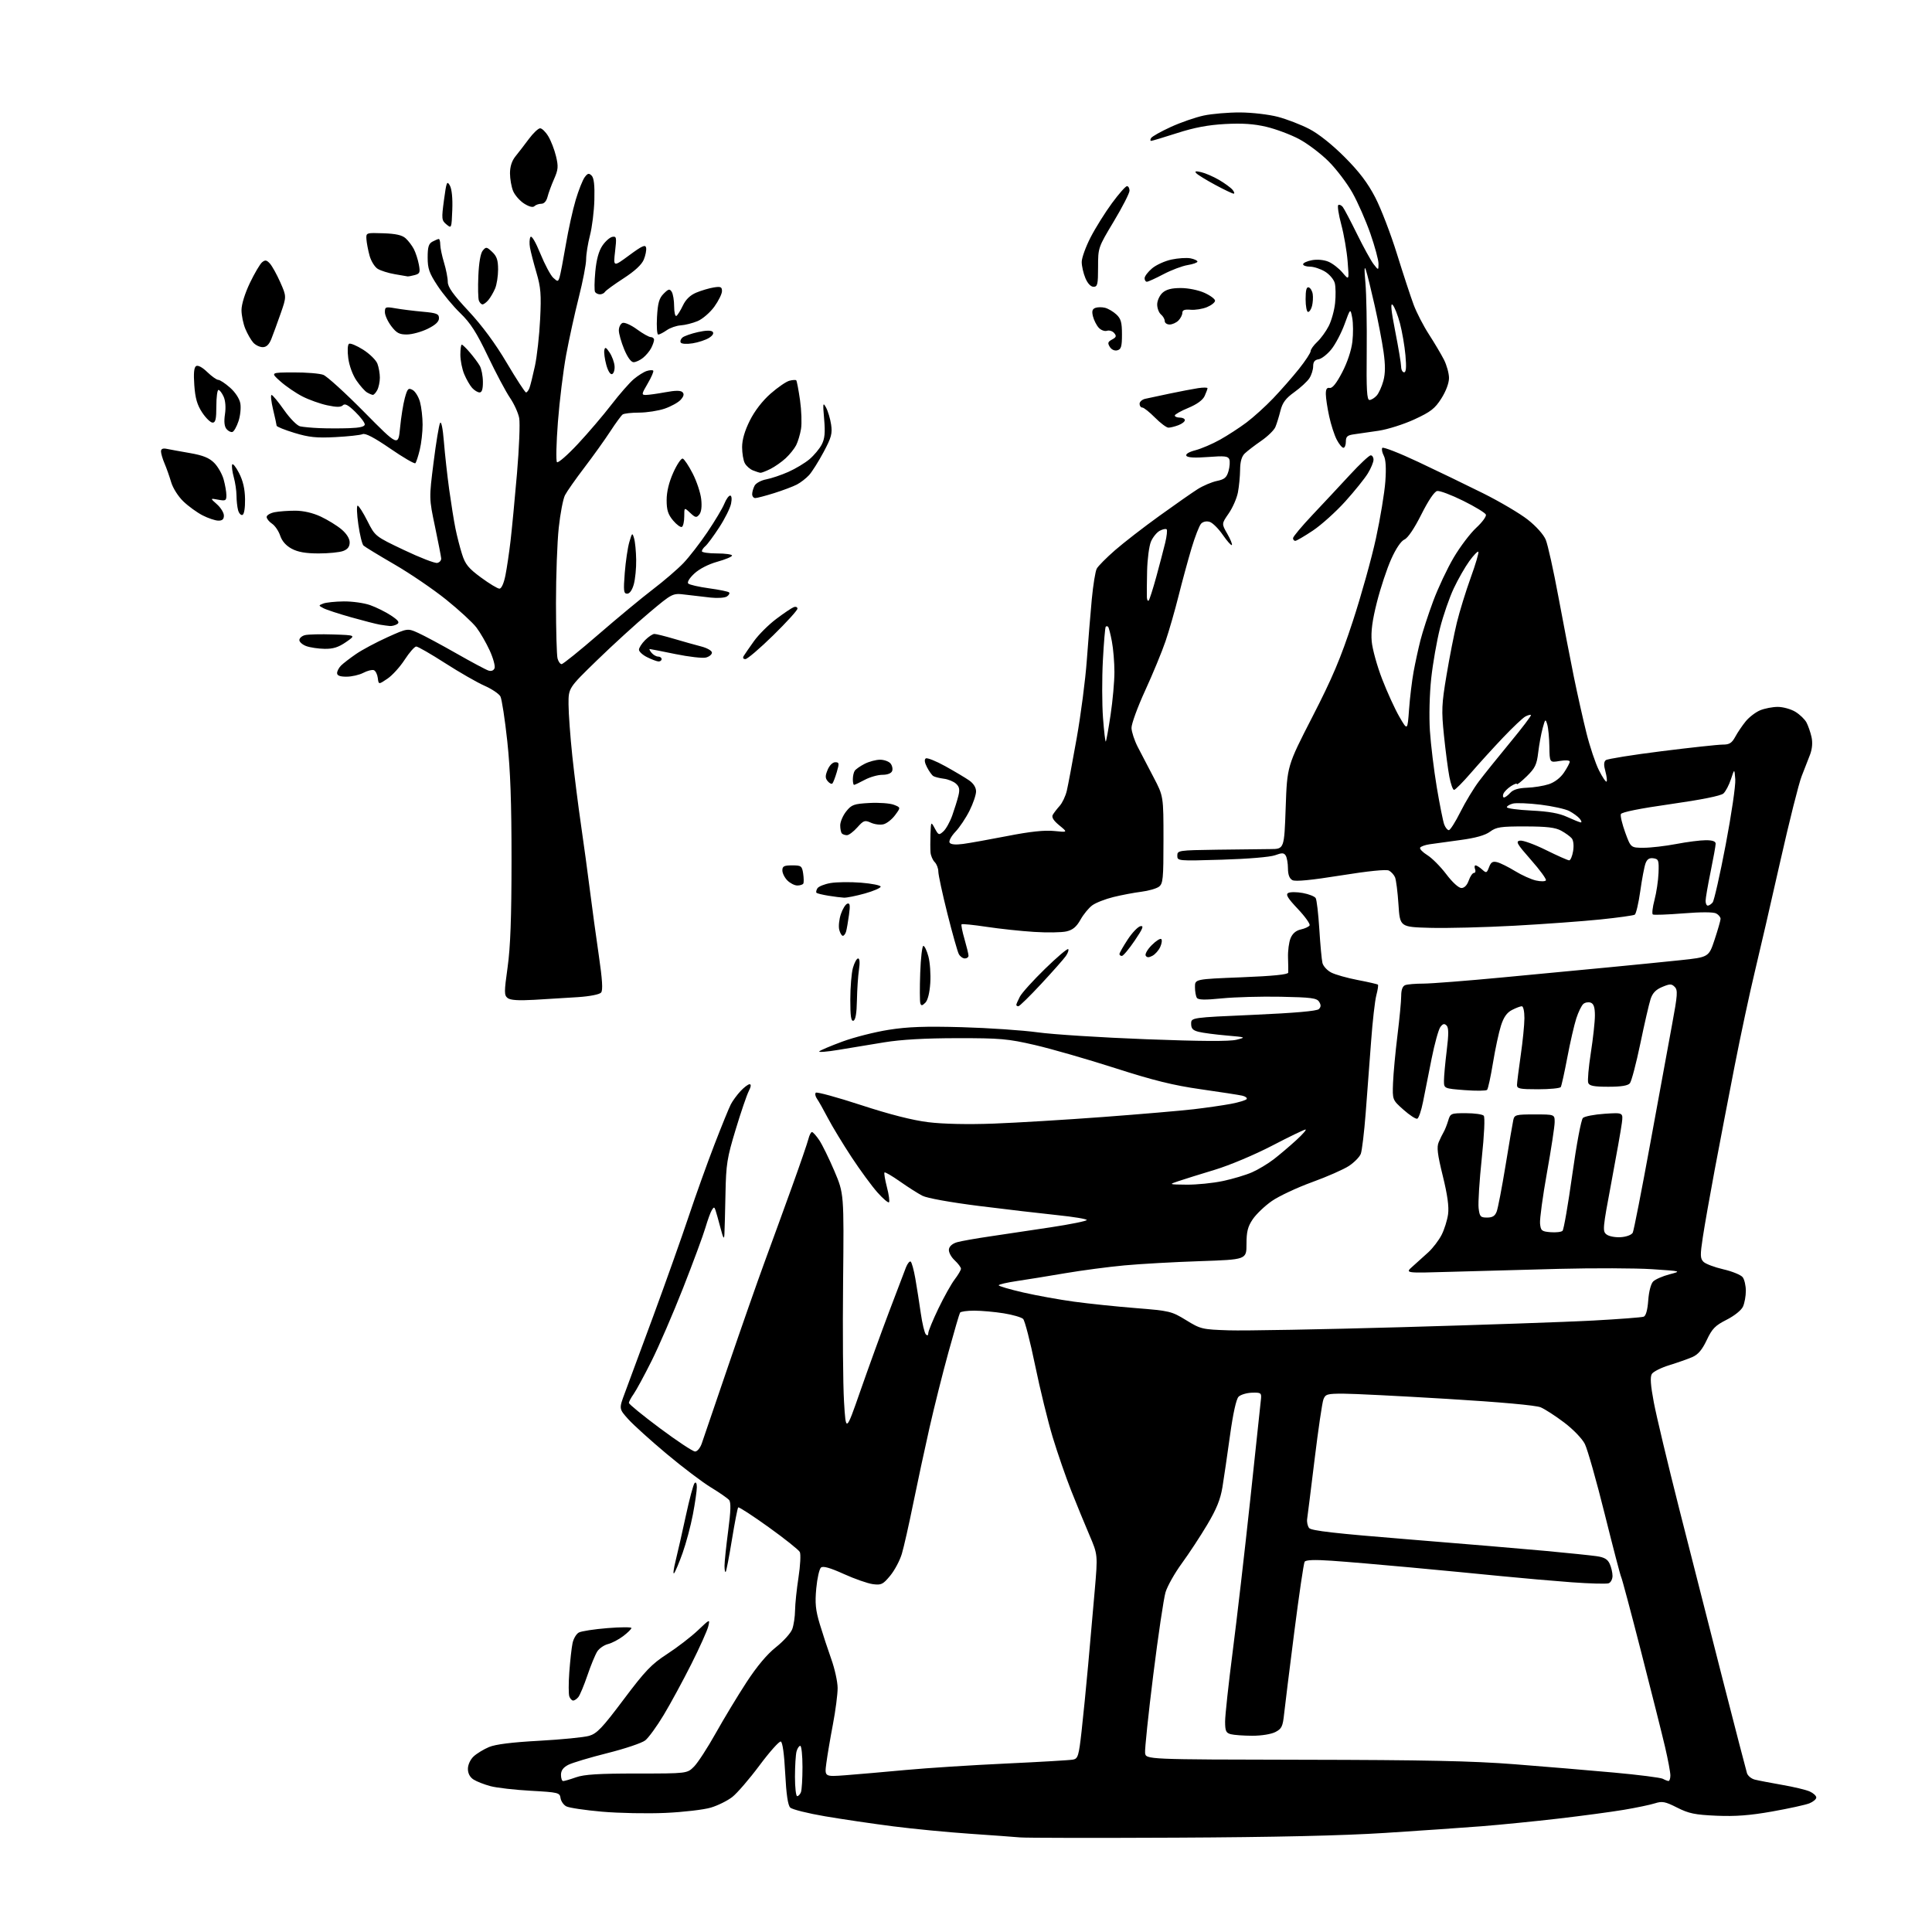 <?xml version="1.0" encoding="UTF-8" standalone="no"?>
<!-- Filename: 56d0f76bd8ece47cdc56a2f46a7cc4698a896c015a99f9bdd4845c5a2c86b743.svg -->
<!-- Created with https://svgstud.io -->
<svg
  version="1.1"
  xmlns="http://www.w3.org/2000/svg"
  xmlns:xlink="http://www.w3.org/1999/xlink"
  xmlns:svg="http://www.w3.org/2000/svg"
  xmlns:rdf="http://www.w3.org/1999/02/22-rdf-syntax-ns#"
  xmlns:cc="http://creativecommons.org/ns#"
  xmlns:dc="http://purl.org/dc/elements/1.1/"
  viewBox="0 0 768 768"
  width="768"
  height="768"
  role="img"
  aria-labelledby="titleID descID"
>
  <title id="titleID">An old lady seated on a bench with a dog next to her</title>
  <desc id="descID">AI-generated SVG illustration: An old lady seated on a bench with a dog next to her, created on https://svgstud.io</desc>

  <rect width="100%" height="100%" fill="white" />


  <path stroke="none" fill="black" fill-rule="evenodd" d="M467.50,730.50C435.60,730.65 407.70,730.61 405.50,730.40C403.30,730.20 394.30,729.54 385.50,728.94C376.70,728.34 362.98,727.02 355.00,725.99C347.02,724.97 334.88,723.18 328.00,722.01C321.12,720.84 314.88,719.28 314.13,718.54C313.20,717.63 312.56,713.26 312.13,704.93C311.74,697.29 311.08,692.52 310.38,692.29C309.76,692.09 305.96,696.35 301.92,701.77C297.89,707.18 293.02,712.83 291.11,714.32C289.20,715.81 285.36,717.72 282.57,718.55C279.78,719.39 271.65,720.34 264.50,720.66C257.35,720.98 246.00,720.76 239.28,720.17C232.56,719.58 226.18,718.63 225.10,718.05C224.02,717.48 223.00,715.99 222.82,714.75C222.52,712.61 221.95,712.47 211.00,711.86C204.68,711.51 197.47,710.69 195.00,710.03C192.53,709.38 189.49,708.19 188.25,707.40C186.79,706.46 186.00,704.96 186.00,703.15C186.00,701.53 186.96,699.45 188.26,698.22C189.51,697.05 192.27,695.37 194.41,694.47C197.02,693.38 203.55,692.57 214.39,691.98C223.25,691.49 232.16,690.61 234.19,690.02C237.30,689.11 239.43,686.87 247.90,675.58C256.52,664.10 258.95,661.56 265.21,657.49C269.22,654.89 274.69,650.67 277.38,648.13C282.22,643.53 282.25,643.52 281.55,646.50C281.16,648.15 278.13,654.90 274.81,661.50C271.49,668.10 266.56,677.20 263.84,681.71C261.13,686.23 257.82,690.78 256.49,691.83C255.16,692.88 248.37,695.16 241.41,696.90C234.45,698.65 227.46,700.74 225.88,701.56C223.88,702.59 223.00,703.81 223.00,705.53C223.00,706.89 223.39,708.00 223.87,708.00C224.36,708.00 226.66,707.33 229.00,706.50C232.23,705.36 238.02,705.00 253.20,705.00C273.15,705.00 273.15,705.00 275.89,702.25C277.39,700.74 281.27,694.77 284.50,689.00C287.73,683.23 293.23,674.12 296.72,668.77C300.90,662.37 304.91,657.58 308.47,654.77C311.43,652.42 314.34,649.20 314.93,647.60C315.52,646.01 316.02,642.63 316.05,640.10C316.08,637.57 316.70,631.67 317.42,627.00C318.14,622.33 318.37,617.80 317.94,616.95C317.50,616.10 311.92,611.65 305.54,607.07C299.15,602.49 293.71,598.95 293.45,599.22C293.18,599.48 292.06,605.26 290.95,612.05C289.84,618.84 288.73,624.61 288.47,624.86C288.21,625.12 288.00,624.02 288.01,622.42C288.01,620.81 288.67,614.57 289.46,608.55C290.50,600.66 290.61,597.23 289.83,596.29C289.23,595.58 285.99,593.32 282.62,591.28C279.26,589.24 271.32,583.24 265.00,577.94C258.68,572.65 251.82,566.45 249.76,564.17C246.03,560.02 246.03,560.02 248.37,553.76C249.67,550.32 254.78,536.48 259.75,523.00C264.71,509.52 271.03,491.73 273.79,483.46C276.55,475.19 281.15,462.36 284.01,454.96C286.87,447.56 289.79,440.38 290.51,439.00C291.22,437.62 292.95,435.26 294.35,433.75C295.76,432.24 297.39,431.00 297.98,431.00C298.66,431.00 298.54,432.00 297.64,433.75C296.86,435.26 294.52,442.12 292.44,449.00C289.01,460.31 288.62,462.73 288.39,474.50C288.25,481.65 288.06,488.85 287.97,490.50C287.85,492.92 287.54,492.44 286.37,488.00C285.58,484.98 284.69,481.84 284.41,481.03C283.95,479.73 283.78,479.73 282.96,481.03C282.45,481.84 281.31,484.98 280.42,488.00C279.54,491.02 275.54,501.83 271.54,512.01C267.53,522.20 261.89,535.25 259.00,541.01C256.12,546.78 252.91,552.69 251.88,554.15C250.84,555.61 250.00,557.20 250.00,557.68C250.00,558.17 255.56,562.71 262.37,567.78C269.17,572.85 275.44,577.00 276.30,577.00C277.18,577.00 278.36,575.57 278.98,573.75C279.59,571.96 284.31,558.12 289.47,543.00C294.63,527.88 301.17,509.20 304.00,501.50C306.83,493.80 311.75,480.30 314.92,471.50C318.09,462.70 320.99,454.26 321.36,452.75C321.73,451.24 322.37,450.00 322.77,450.01C323.17,450.01 324.48,451.47 325.68,453.26C326.87,455.04 329.57,460.55 331.68,465.50C335.50,474.50 335.50,474.50 335.14,509.70C334.94,529.07 335.10,550.42 335.51,557.16C336.25,569.42 336.25,569.42 341.99,552.96C345.15,543.91 350.28,529.75 353.40,521.50C356.52,513.25 359.55,505.27 360.15,503.76C360.75,502.26 361.58,501.24 362.00,501.50C362.42,501.76 363.26,504.79 363.86,508.24C364.46,511.68 365.43,517.87 366.02,522.00C366.61,526.12 367.52,529.92 368.05,530.45C368.65,531.05 369.00,530.87 369.01,529.95C369.01,529.15 370.83,524.74 373.04,520.14C375.25,515.55 378.17,510.33 379.53,508.55C380.89,506.77 382.00,504.87 382.00,504.33C382.00,503.79 380.86,502.27 379.46,500.96C378.03,499.62 377.04,497.71 377.21,496.60C377.39,495.39 378.65,494.31 380.50,493.79C382.15,493.33 388.00,492.29 393.50,491.49C399.00,490.68 409.91,489.05 417.75,487.86C425.59,486.67 432.00,485.37 432.00,484.97C432.00,484.57 426.71,483.69 420.25,483.03C413.79,482.36 399.80,480.72 389.16,479.39C377.77,477.95 368.51,476.28 366.66,475.33C364.92,474.43 360.92,471.89 357.77,469.67C354.61,467.45 351.84,465.83 351.60,466.07C351.36,466.31 351.80,468.94 352.57,471.93C353.35,474.91 353.71,477.61 353.39,477.93C353.07,478.24 350.99,476.48 348.79,474.00C346.58,471.52 341.96,465.23 338.52,460.00C335.08,454.77 330.85,447.80 329.12,444.50C327.40,441.20 325.44,437.73 324.78,436.80C324.11,435.86 323.90,434.77 324.29,434.37C324.69,433.97 332.78,436.18 342.26,439.28C353.70,443.02 362.69,445.31 369.00,446.09C374.94,446.82 384.68,447.03 395.00,446.65C404.07,446.31 423.65,445.13 438.50,444.02C453.35,442.91 469.55,441.52 474.50,440.94C479.45,440.36 486.10,439.40 489.27,438.81C492.45,438.21 495.28,437.35 495.57,436.89C495.85,436.43 495.05,435.82 493.79,435.54C492.53,435.25 485.13,434.11 477.34,433.00C466.41,431.44 458.62,429.52 443.21,424.57C432.23,421.04 417.90,416.92 411.37,415.41C400.63,412.93 397.69,412.67 380.50,412.69C367.70,412.70 358.24,413.24 351.50,414.34C346.00,415.24 337.75,416.60 333.18,417.36C328.60,418.12 325.22,418.38 325.68,417.93C326.13,417.49 330.28,415.73 334.90,414.03C339.52,412.33 347.77,410.23 353.24,409.37C360.86,408.16 367.65,407.92 382.34,408.32C392.88,408.62 406.45,409.54 412.50,410.37C418.55,411.21 437.90,412.44 455.50,413.11C477.28,413.94 488.78,414.01 491.50,413.32C495.43,412.34 495.36,412.31 487.50,411.62C483.10,411.24 478.15,410.59 476.50,410.17C474.18,409.60 473.50,408.87 473.50,406.96C473.50,404.50 473.50,404.50 498.29,403.41C514.71,402.68 523.49,401.91 524.27,401.13C525.14,400.26 525.16,399.48 524.37,398.22C523.44,396.75 521.25,396.46 509.12,396.22C501.33,396.07 490.80,396.36 485.73,396.87C478.98,397.55 476.30,397.49 475.77,396.65C475.36,396.02 475.02,394.09 475.02,392.36C475.00,389.22 475.00,389.22 493.50,388.49C506.05,387.99 512.03,387.39 512.09,386.63C512.14,386.01 512.10,383.32 512.01,380.65C511.92,377.98 512.37,374.52 513.02,372.96C513.79,371.08 515.18,369.90 517.09,369.48C518.68,369.13 520.25,368.41 520.58,367.87C520.91,367.33 518.82,364.39 515.93,361.33C511.87,357.04 510.99,355.58 512.09,354.97C512.87,354.54 515.47,354.54 517.87,354.98C520.28,355.42 522.58,356.33 523.00,357.00C523.42,357.67 524.07,363.24 524.45,369.36C524.83,375.49 525.39,381.53 525.69,382.78C525.99,384.04 527.56,385.76 529.19,386.60C530.81,387.44 535.57,388.78 539.75,389.58C543.94,390.38 547.54,391.21 547.75,391.42C547.96,391.63 547.67,393.53 547.11,395.65C546.55,397.77 545.61,406.02 545.03,414.00C544.45,421.98 543.48,434.78 542.88,442.45C542.29,450.12 541.41,457.42 540.94,458.66C540.47,459.90 538.35,462.06 536.25,463.46C534.14,464.85 527.53,467.77 521.55,469.93C515.58,472.10 508.40,475.47 505.60,477.41C502.79,479.36 499.38,482.62 498.00,484.65C496.00,487.61 495.50,489.60 495.50,494.53C495.50,500.70 495.50,500.70 477.00,501.33C466.82,501.67 453.32,502.42 447.00,503.01C440.68,503.59 430.10,504.99 423.50,506.11C416.90,507.24 408.24,508.64 404.25,509.23C400.26,509.82 397.00,510.58 397.00,510.92C397.00,511.26 401.39,512.55 406.75,513.78C412.11,515.01 421.23,516.66 427.00,517.44C432.77,518.23 443.80,519.38 451.50,519.99C465.00,521.07 465.71,521.24 471.50,524.79C477.30,528.35 477.86,528.48 488.50,528.83C494.55,529.03 525.38,528.47 557.00,527.58C588.62,526.69 622.94,525.50 633.27,524.94C643.59,524.38 652.65,523.69 653.40,523.40C654.27,523.07 654.93,520.71 655.20,516.91C655.46,513.38 656.26,510.31 657.17,509.40C658.01,508.56 660.91,507.29 663.60,506.58C668.50,505.30 668.50,505.30 656.67,504.52C650.17,504.10 633.52,504.04 619.67,504.39C605.83,504.74 586.40,505.27 576.50,505.57C558.50,506.11 558.50,506.11 561.50,503.46C563.15,502.00 565.98,499.45 567.79,497.79C569.60,496.12 571.97,493.02 573.06,490.88C574.15,488.75 575.30,485.06 575.63,482.69C576.04,479.70 575.40,475.02 573.53,467.44C571.40,458.78 571.06,455.98 571.92,454.00C572.51,452.62 573.39,450.82 573.88,450.00C574.37,449.18 575.17,447.15 575.67,445.50C576.54,442.59 576.75,442.50 582.74,442.51C586.14,442.51 589.32,442.96 589.81,443.51C590.34,444.10 590.02,451.02 589.02,460.50C588.09,469.30 587.53,478.19 587.77,480.25C588.17,483.62 588.51,484.00 591.13,484.00C593.29,484.00 594.29,483.38 594.96,481.60C595.47,480.27 597.04,472.06 598.47,463.35C599.89,454.63 601.28,446.49 601.55,445.25C602.01,443.15 602.55,443.00 610.02,443.00C618.00,443.00 618.00,443.00 618.00,446.06C618.00,447.74 616.62,456.78 614.94,466.15C613.26,475.52 612.03,484.61 612.19,486.35C612.47,489.23 612.84,489.53 616.38,489.82C618.52,489.99 620.66,489.74 621.14,489.26C621.62,488.78 623.36,478.75 625.00,466.98C626.70,454.83 628.53,445.07 629.24,444.40C629.93,443.76 633.81,443.01 637.87,442.74C645.23,442.25 645.23,442.25 644.72,446.38C644.44,448.64 642.56,459.26 640.55,469.97C637.05,488.58 636.97,489.51 638.70,490.77C639.69,491.49 642.25,491.96 644.40,491.79C646.62,491.63 648.62,490.85 649.05,490.00C649.46,489.18 652.59,473.20 656.01,454.50C659.42,435.80 663.33,414.48 664.70,407.13C666.87,395.44 667.00,393.58 665.73,392.31C664.47,391.04 663.84,391.04 660.75,392.33C658.22,393.39 656.91,394.75 656.13,397.15C655.53,398.99 653.69,406.96 652.05,414.87C650.40,422.77 648.54,429.85 647.90,430.62C647.11,431.57 644.44,432.00 639.35,432.00C633.61,432.00 631.80,431.65 631.35,430.47C631.02,429.62 631.49,424.25 632.38,418.53C633.27,412.81 634.00,406.12 634.00,403.67C634.00,400.48 633.54,399.04 632.37,398.59C631.48,398.25 630.15,398.46 629.43,399.06C628.70,399.66 627.43,402.26 626.60,404.83C625.77,407.40 624.16,414.39 623.03,420.37C621.90,426.34 620.73,431.63 620.43,432.12C620.13,432.60 616.08,433.00 611.44,433.00C604.06,433.00 603.00,432.78 603.03,431.25C603.05,430.29 603.72,425.00 604.51,419.50C605.31,414.00 605.97,407.36 605.98,404.75C605.99,402.09 605.54,400.00 604.95,400.00C604.37,400.00 602.61,400.67 601.04,401.48C599.00,402.53 597.73,404.34 596.65,407.73C595.81,410.35 594.38,417.00 593.48,422.50C592.58,428.00 591.53,432.83 591.14,433.24C590.75,433.64 586.73,433.69 582.21,433.34C574.00,432.70 574.00,432.70 574.00,429.60C574.00,427.90 574.49,422.51 575.09,417.64C575.91,411.00 575.89,408.49 575.02,407.64C574.15,406.78 573.54,406.94 572.56,408.27C571.84,409.24 570.28,414.87 569.10,420.77C567.92,426.67 566.38,434.39 565.69,437.93C565.00,441.46 563.96,444.51 563.38,444.71C562.80,444.90 560.34,443.30 557.91,441.14C553.50,437.22 553.50,437.22 553.75,430.49C553.89,426.79 554.68,418.31 555.50,411.66C556.33,405.00 557.00,397.91 557.00,395.89C557.00,393.46 557.54,392.01 558.58,391.61C559.45,391.27 562.71,391.00 565.83,391.00C568.95,390.99 583.20,389.88 597.50,388.52C611.80,387.17 630.92,385.35 640.00,384.48C649.08,383.61 661.62,382.36 667.89,381.70C679.27,380.50 679.27,380.50 681.59,373.50C682.86,369.65 683.93,365.95 683.95,365.29C683.98,364.62 683.20,363.64 682.22,363.12C681.11,362.52 676.21,362.51 669.12,363.08C662.89,363.58 657.45,363.78 657.03,363.52C656.62,363.26 656.91,360.68 657.68,357.78C658.45,354.87 659.18,350.02 659.29,347.00C659.48,341.98 659.30,341.47 657.25,341.18C655.65,340.95 654.75,341.53 654.13,343.18C653.65,344.46 652.70,349.44 652.03,354.26C651.35,359.07 650.36,363.27 649.84,363.60C649.32,363.92 643.18,364.78 636.20,365.50C629.21,366.22 613.83,367.34 602.00,367.99C590.17,368.63 575.10,369.02 568.50,368.83C556.50,368.50 556.50,368.50 555.91,359.50C555.59,354.55 554.97,349.70 554.54,348.72C554.12,347.74 553.03,346.55 552.13,346.07C551.11,345.52 543.97,346.24 533.00,348.00C521.23,349.89 514.93,350.50 513.75,349.87C512.57,349.24 512.00,347.72 511.98,345.21C511.98,343.17 511.57,340.88 511.09,340.11C510.37,338.97 509.63,338.95 506.86,339.97C504.91,340.69 496.05,341.43 485.75,341.74C468.13,342.27 468.00,342.25 468.00,340.13C468.00,338.06 468.41,337.99 483.75,337.77C492.41,337.65 501.98,337.54 505.00,337.52C510.50,337.50 510.50,337.50 511.08,321.00C511.66,304.50 511.66,304.50 521.67,285.00C529.64,269.49 532.93,261.72 537.75,247.00C541.09,236.82 545.23,221.97 546.96,214.00C548.69,206.03 550.37,195.87 550.69,191.44C551.08,186.09 550.87,182.63 550.09,181.17C549.44,179.95 549.16,178.55 549.47,178.05C549.78,177.56 556.21,180.06 563.76,183.62C571.32,187.17 582.93,192.79 589.56,196.09C596.20,199.40 604.18,204.11 607.30,206.56C610.62,209.16 613.59,212.48 614.45,214.54C615.27,216.49 617.54,226.72 619.50,237.29C621.47,247.85 624.22,262.12 625.62,269.00C627.03,275.88 629.28,285.95 630.64,291.39C631.99,296.82 634.24,303.50 635.62,306.23C637.00,308.97 638.36,310.97 638.64,310.69C638.92,310.42 638.70,308.59 638.17,306.64C637.47,304.10 637.52,302.83 638.34,302.17C638.98,301.67 648.95,300.07 660.50,298.62C672.05,297.17 682.98,295.99 684.80,295.99C687.46,296.00 688.42,295.40 689.80,292.87C690.73,291.15 692.60,288.39 693.95,286.74C695.30,285.08 697.88,283.11 699.67,282.36C701.47,281.61 704.64,281.00 706.72,281.00C708.80,281.01 711.93,281.88 713.69,282.95C715.44,284.02 717.42,285.92 718.09,287.17C718.76,288.43 719.66,291.01 720.09,292.90C720.60,295.14 720.40,297.61 719.54,299.93C718.80,301.89 717.30,305.77 716.19,308.54C715.08,311.31 711.24,326.61 707.65,342.54C704.06,358.47 699.50,378.25 697.51,386.50C695.52,394.75 691.91,411.62 689.49,424.00C687.08,436.38 683.53,454.82 681.62,465.00C679.71,475.18 677.59,487.23 676.90,491.79C675.81,498.99 675.84,500.27 677.16,501.59C677.99,502.42 681.56,503.77 685.09,504.58C688.61,505.39 692.06,506.81 692.75,507.72C693.44,508.63 694.00,511.08 694.00,513.14C694.00,515.21 693.49,518.03 692.86,519.40C692.21,520.84 689.45,523.05 686.36,524.62C681.81,526.92 680.60,528.15 678.45,532.71C676.61,536.59 675.02,538.46 672.70,539.47C670.94,540.23 666.84,541.67 663.58,542.68C660.32,543.68 657.20,545.25 656.63,546.17C655.90,547.36 656.13,550.64 657.42,557.48C658.42,562.78 662.96,581.82 667.52,599.81C672.07,617.79 679.86,648.34 684.82,667.71C689.78,687.07 694.11,703.79 694.45,704.86C694.79,705.93 696.20,707.09 697.59,707.43C698.97,707.78 703.88,708.72 708.49,709.53C713.11,710.33 718.04,711.51 719.44,712.16C720.85,712.80 722.00,713.87 722.00,714.54C722.00,715.21 720.76,716.25 719.25,716.86C717.74,717.46 711.10,718.92 704.50,720.09C695.60,721.67 689.88,722.10 682.35,721.78C673.76,721.40 671.35,720.91 666.70,718.56C661.92,716.14 660.77,715.92 657.85,716.85C656.01,717.44 650.45,718.60 645.50,719.43C640.55,720.26 628.85,721.83 619.50,722.92C610.15,724.01 596.42,725.37 589.00,725.96C581.58,726.54 564.25,727.74 550.50,728.62C533.64,729.70 506.62,730.31 467.50,730.50zM316.89,714.00C317.38,714.00 318.06,713.29 318.39,712.42C318.73,711.55 319.00,707.05 319.00,702.42C319.00,697.79 318.60,694.00 318.12,694.00C317.63,694.00 316.96,695.01 316.63,696.25C316.30,697.49 316.02,701.99 316.01,706.25C316.01,710.51 316.40,714.00 316.89,714.00zM663.25,707.97C663.66,707.99 664.00,706.99 664.00,705.75C664.00,704.51 663.05,699.45 661.90,694.50C660.74,689.55 656.46,672.51 652.38,656.64C648.31,640.76 644.74,627.39 644.45,626.92C644.16,626.45 641.22,615.19 637.91,601.90C634.61,588.61 631.04,576.05 629.99,573.98C628.91,571.86 625.34,568.16 621.79,565.48C618.33,562.86 614.12,560.14 612.44,559.43C610.55,558.63 596.39,557.35 575.16,556.07C556.33,554.93 537.78,554.00 533.94,554.00C527.56,554.00 526.87,554.20 526.07,556.31C525.59,557.58 524.02,568.26 522.58,580.06C521.14,591.85 519.81,602.51 519.62,603.75C519.43,604.99 519.78,606.63 520.39,607.41C521.23,608.49 530.85,609.58 560.00,611.93C581.17,613.64 605.70,615.70 614.50,616.52C623.30,617.34 632.36,618.28 634.63,618.60C637.73,619.04 639.05,619.81 639.88,621.64C640.50,622.99 641.00,625.15 641.00,626.44C641.00,627.73 640.32,629.05 639.48,629.37C638.65,629.69 632.01,629.51 624.73,628.98C617.46,628.44 604.75,627.33 596.50,626.51C588.25,625.68 572.05,624.13 560.50,623.06C548.95,621.98 534.95,620.80 529.39,620.42C522.46,619.95 519.07,620.08 518.61,620.83C518.23,621.43 516.39,633.98 514.50,648.71C512.62,663.44 510.80,678.09 510.46,681.26C509.93,686.31 509.50,687.21 506.98,688.51C505.31,689.37 501.45,689.99 497.80,689.99C494.33,689.98 490.49,689.70 489.25,689.37C487.35,688.86 487.00,688.09 487.00,684.33C487.00,681.89 488.35,669.45 489.99,656.70C491.64,643.94 494.80,616.62 497.01,596.00C499.23,575.38 501.14,557.38 501.27,556.00C501.48,553.71 501.18,553.51 497.66,553.62C495.55,553.69 493.16,554.41 492.35,555.22C491.42,556.15 490.15,561.90 488.95,570.60C487.89,578.25 486.54,587.47 485.95,591.11C485.14,596.04 483.61,599.84 479.89,606.09C477.15,610.70 472.60,617.62 469.78,621.48C466.96,625.34 464.06,630.49 463.32,632.93C462.59,635.37 460.39,650.16 458.44,665.80C456.49,681.43 455.03,695.39 455.19,696.82C455.50,699.42 455.50,699.42 518.00,699.53C566.45,699.61 585.33,700.01 602.00,701.31C613.83,702.23 631.60,703.72 641.50,704.62C651.40,705.52 660.17,706.64 661.00,707.10C661.83,707.56 662.84,707.95 663.25,707.97zM336.13,705.68C340.74,705.33 351.48,704.39 360.00,703.60C368.52,702.81 386.52,701.65 400.00,701.03C413.48,700.40 425.45,699.70 426.61,699.46C428.50,699.08 428.85,697.93 429.93,688.32C430.59,682.42 431.77,670.60 432.54,662.05C433.31,653.50 434.50,640.09 435.17,632.26C436.40,618.03 436.40,618.03 433.08,610.26C431.25,605.99 427.99,598.06 425.84,592.63C423.70,587.21 420.38,577.63 418.48,571.36C416.58,565.08 413.42,552.20 411.47,542.72C409.52,533.25 407.38,524.96 406.71,524.30C406.05,523.64 402.57,522.64 399.00,522.06C395.43,521.49 390.16,521.01 387.31,521.01C384.45,521.00 381.90,521.36 381.63,521.80C381.36,522.23 379.28,529.32 377.02,537.55C374.75,545.77 371.37,559.25 369.50,567.50C367.63,575.75 364.72,589.32 363.02,597.65C361.33,605.99 359.30,614.99 358.50,617.65C357.71,620.32 355.62,624.24 353.87,626.36C350.98,629.85 350.32,630.17 346.94,629.72C344.89,629.44 339.69,627.62 335.39,625.67C329.96,623.21 327.19,622.43 326.36,623.12C325.70,623.66 324.85,627.39 324.48,631.40C323.93,637.29 324.19,640.00 325.87,645.59C327.01,649.39 329.07,655.65 330.44,659.50C331.82,663.35 332.96,668.52 332.97,671.00C332.98,673.48 332.14,680.00 331.09,685.50C330.04,691.00 328.87,697.93 328.48,700.91C327.77,706.31 327.77,706.31 336.13,705.68zM227.85,676.00C227.35,676.00 226.66,675.28 226.33,674.41C225.99,673.53 225.98,669.15 226.31,664.66C226.64,660.17 227.21,655.02 227.59,653.21C227.96,651.41 229.09,649.49 230.10,648.95C231.11,648.41 236.22,647.62 241.47,647.20C246.71,646.78 251.00,646.76 251.00,647.16C251.00,647.57 249.54,649.01 247.75,650.37C245.96,651.73 243.24,653.16 241.69,653.54C240.15,653.93 238.24,655.24 237.44,656.45C236.65,657.66 234.88,661.94 233.52,665.95C232.15,669.97 230.52,673.87 229.89,674.63C229.27,675.38 228.35,676.00 227.85,676.00zM267.95,625.39C267.49,625.88 267.77,623.63 268.58,620.39C269.39,617.15 271.21,609.10 272.64,602.50C274.06,595.90 275.62,590.07 276.11,589.55C276.65,588.98 277.00,589.63 277.00,591.19C277.00,592.61 276.30,597.47 275.44,601.99C274.59,606.50 272.74,613.42 271.34,617.35C269.94,621.28 268.41,624.90 267.95,625.39zM471.68,470.92C475.64,470.96 482.11,470.32 486.08,469.48C490.04,468.65 495.28,467.08 497.72,466.00C500.16,464.93 504.04,462.59 506.33,460.83C508.62,459.06 512.62,455.67 515.21,453.30C517.80,450.94 519.49,449.00 518.97,449.00C518.45,449.00 512.49,451.88 505.71,455.41C498.79,459.01 488.82,463.21 482.95,464.99C477.20,466.73 470.70,468.76 468.50,469.50C464.50,470.84 464.50,470.84 471.68,470.92zM339.25,405.75C338.31,406.06 338.00,403.96 338.01,397.33C338.01,392.48 338.48,386.81 339.05,384.75C339.63,382.69 340.55,381.00 341.11,381.00C341.74,381.00 341.87,382.67 341.45,385.47C341.08,387.93 340.72,393.40 340.64,397.63C340.55,402.79 340.09,405.47 339.25,405.75zM367.84,398.59C366.60,399.83 366.18,399.88 365.85,398.83C365.61,398.10 365.59,392.66 365.80,386.75C366.01,380.84 366.57,376.00 367.05,376.00C367.53,376.00 368.44,377.91 369.06,380.23C369.69,382.56 370.02,387.29 369.80,390.75C369.55,394.66 368.81,397.62 367.84,398.59zM404.82,400.00C404.37,400.00 404.00,399.75 404.00,399.45C404.00,399.15 404.63,397.69 405.41,396.20C406.18,394.72 410.69,389.72 415.43,385.11C420.17,380.49 424.31,376.97 424.63,377.29C424.94,377.61 424.52,378.85 423.68,380.05C422.84,381.25 418.43,386.23 413.89,391.12C409.35,396.00 405.27,400.00 404.82,400.00zM212.41,397.44C206.05,397.80 202.86,397.59 201.78,396.73C200.39,395.62 200.39,394.41 201.78,384.50C202.90,376.51 203.33,364.88 203.34,342.00C203.35,319.05 202.89,306.19 201.65,294.63C200.71,285.90 199.48,277.90 198.92,276.84C198.35,275.79 195.49,273.86 192.55,272.57C189.61,271.27 182.59,267.23 176.93,263.60C171.28,259.97 166.12,257.00 165.46,257.00C164.81,257.00 162.75,259.35 160.88,262.22C159.02,265.10 155.93,268.51 154.00,269.80C150.50,272.16 150.50,272.16 150.18,269.52C150.00,268.07 149.30,266.67 148.61,266.40C147.93,266.14 146.05,266.62 144.43,267.46C142.82,268.30 139.81,268.99 137.75,268.99C135.16,269.00 134.00,268.56 134.00,267.57C134.00,266.79 134.71,265.43 135.57,264.57C136.44,263.70 139.12,261.64 141.53,259.98C143.94,258.32 149.54,255.33 153.97,253.33C162.02,249.70 162.02,249.70 166.24,251.60C168.56,252.65 175.39,256.31 181.41,259.74C187.43,263.17 193.17,266.24 194.18,266.56C195.31,266.92 196.23,266.55 196.60,265.61C196.92,264.77 196.04,261.59 194.65,258.55C193.26,255.52 190.88,251.40 189.37,249.42C187.85,247.43 182.44,242.45 177.34,238.35C172.24,234.25 162.99,227.95 156.79,224.36C150.58,220.76 145.05,217.39 144.50,216.87C143.95,216.35 143.02,212.56 142.44,208.46C141.85,204.36 141.73,201.00 142.17,201.00C142.61,201.00 144.36,203.75 146.05,207.10C149.13,213.20 149.13,213.20 160.62,218.66C166.94,221.67 172.87,223.97 173.81,223.77C174.74,223.58 175.45,222.77 175.38,221.96C175.31,221.16 174.20,215.46 172.91,209.29C170.55,198.08 170.55,198.08 172.35,183.83C173.33,175.99 174.50,168.93 174.94,168.14C175.42,167.29 176.03,170.30 176.46,175.61C176.85,180.50 177.80,189.04 178.56,194.59C179.33,200.13 180.44,207.11 181.05,210.09C181.65,213.06 182.83,217.67 183.68,220.33C184.95,224.34 186.24,225.92 191.22,229.58C194.52,232.01 197.81,234.00 198.54,234.00C199.33,234.00 200.28,231.90 200.91,228.75C201.49,225.86 202.40,219.68 202.95,215.00C203.49,210.32 204.65,198.27 205.51,188.21C206.37,178.16 206.77,168.26 206.39,166.21C206.02,164.17 204.37,160.54 202.73,158.14C201.09,155.74 197.15,148.32 193.96,141.64C189.44,132.16 187.03,128.40 182.99,124.50C180.14,121.75 176.05,116.82 173.91,113.55C170.61,108.54 170.00,106.78 170.00,102.34C170.00,98.15 170.40,96.86 171.93,96.04C173.00,95.47 174.12,95.00 174.43,95.00C174.75,95.00 175.00,96.01 175.01,97.25C175.02,98.49 175.69,101.71 176.51,104.41C177.33,107.11 178.00,110.55 178.00,112.06C178.00,114.11 180.08,117.03 186.25,123.65C191.68,129.48 196.88,136.52 201.45,144.25C205.28,150.71 208.72,156.00 209.10,156.00C209.48,156.00 210.09,155.21 210.46,154.25C210.83,153.29 211.81,149.35 212.64,145.50C213.47,141.65 214.40,133.28 214.71,126.89C215.20,117.04 214.97,114.24 213.25,108.39C212.14,104.60 210.98,100.13 210.68,98.45C210.38,96.78 210.46,94.87 210.87,94.21C211.32,93.49 212.89,96.15 214.82,100.87C216.59,105.19 218.89,109.49 219.93,110.43C221.72,112.06 221.85,112.04 222.45,110.16C222.79,109.07 223.90,103.30 224.91,97.34C225.92,91.38 227.69,83.34 228.85,79.47C230.00,75.61 231.61,71.56 232.41,70.47C233.61,68.85 234.10,68.73 235.18,69.81C236.10,70.72 236.43,73.63 236.27,79.42C236.15,83.99 235.36,90.35 234.52,93.57C233.69,96.79 233.00,101.06 233.00,103.06C233.00,105.06 231.68,111.88 230.08,118.20C228.47,124.53 226.21,134.83 225.05,141.10C223.90,147.37 222.42,159.35 221.78,167.72C221.13,176.09 220.97,183.29 221.41,183.72C221.86,184.15 225.59,180.90 229.70,176.50C233.81,172.10 239.80,165.08 243.02,160.89C246.24,156.71 250.25,152.13 251.93,150.71C253.61,149.30 255.93,147.84 257.07,147.48C258.21,147.11 259.38,147.05 259.66,147.33C259.95,147.61 258.97,149.90 257.49,152.42C255.01,156.66 254.95,157.00 256.72,157.00C257.77,157.00 261.25,156.52 264.44,155.93C268.50,155.18 270.57,155.17 271.30,155.90C272.04,156.64 271.82,157.54 270.58,158.92C269.60,160.00 266.74,161.58 264.22,162.44C261.70,163.30 257.14,164.01 254.07,164.02C251.01,164.02 248.05,164.36 247.50,164.77C246.95,165.17 244.73,168.20 242.58,171.50C240.43,174.80 235.81,181.26 232.31,185.85C228.81,190.44 225.34,195.39 224.59,196.85C223.84,198.31 222.72,204.13 222.11,209.79C221.50,215.45 221.01,228.95 221.01,239.79C221.02,250.63 221.30,260.51 221.63,261.75C221.96,262.99 222.69,264.00 223.25,264.00C223.81,264.00 230.40,258.69 237.89,252.20C245.37,245.72 255.10,237.66 259.50,234.30C263.90,230.95 269.37,226.24 271.66,223.85C273.95,221.46 278.25,215.90 281.22,211.50C284.19,207.10 287.21,202.04 287.93,200.25C288.65,198.46 289.69,197.00 290.25,197.00C290.84,197.00 290.99,198.30 290.61,200.20C290.26,201.97 288.14,206.22 285.90,209.65C283.67,213.08 281.20,216.42 280.42,217.07C279.64,217.72 279.00,218.64 279.00,219.12C279.00,219.61 281.70,220.00 285.00,220.00C288.30,220.00 291.00,220.38 291.00,220.84C291.00,221.30 288.36,222.40 285.14,223.30C281.61,224.28 277.98,226.15 275.99,228.01C274.05,229.82 273.06,231.45 273.60,231.97C274.09,232.46 277.81,233.30 281.85,233.86C285.89,234.41 289.48,235.14 289.82,235.49C290.16,235.83 289.78,236.56 288.97,237.10C288.16,237.65 285.25,237.85 282.50,237.55C279.75,237.25 275.22,236.72 272.43,236.38C267.35,235.76 267.35,235.76 258.05,243.57C252.93,247.86 243.62,256.35 237.36,262.44C225.97,273.50 225.97,273.50 226.00,280.00C226.01,283.57 226.69,292.80 227.50,300.50C228.32,308.20 229.88,320.57 230.97,328.00C232.05,335.43 233.65,347.12 234.51,354.00C235.38,360.88 236.97,372.53 238.05,379.89C239.44,389.40 239.71,393.65 238.95,394.55C238.34,395.30 234.49,396.06 229.70,396.38C225.19,396.68 217.41,397.16 212.41,397.44zM383.54,381.00C382.73,381.00 381.65,380.21 381.14,379.25C380.63,378.29 378.58,371.04 376.60,363.15C374.62,355.26 373.00,347.75 373.00,346.47C373.00,345.19 372.35,343.49 371.56,342.70C370.77,341.91 370.02,340.19 369.90,338.88C369.79,337.57 369.78,334.25 369.88,331.50C370.08,326.50 370.08,326.50 371.62,329.34C373.07,332.02 373.25,332.08 375.02,330.48C376.04,329.56 377.63,326.71 378.54,324.15C379.45,321.59 380.55,318.06 380.98,316.30C381.59,313.82 381.37,312.74 380.02,311.52C379.06,310.65 376.88,309.76 375.17,309.55C373.46,309.33 371.59,308.86 371.02,308.51C370.45,308.16 369.32,306.58 368.50,304.99C367.53,303.13 367.37,301.89 368.03,301.48C368.59,301.14 372.07,302.53 375.77,304.58C379.47,306.63 383.74,309.17 385.25,310.22C386.99,311.43 388.00,313.04 388.00,314.60C388.00,315.96 386.83,319.41 385.39,322.28C383.96,325.15 381.44,328.92 379.78,330.66C378.12,332.41 377.09,334.34 377.48,334.96C377.93,335.70 379.82,335.88 382.84,335.48C385.40,335.14 393.35,333.71 400.50,332.32C409.46,330.56 415.21,329.95 419.00,330.33C424.50,330.89 424.50,330.89 421.10,328.10C418.76,326.18 417.95,324.86 418.50,323.90C418.94,323.13 420.17,321.53 421.23,320.35C422.30,319.16 423.57,316.46 424.07,314.35C424.57,312.23 426.33,302.85 427.99,293.50C429.65,284.15 431.47,270.20 432.02,262.50C432.58,254.80 433.47,243.87 434.00,238.21C434.54,232.55 435.42,227.09 435.97,226.06C436.51,225.04 439.78,221.74 443.23,218.73C446.68,215.72 454.62,209.57 460.87,205.07C467.12,200.56 473.98,195.77 476.12,194.42C478.26,193.07 481.69,191.62 483.73,191.19C486.77,190.56 487.61,189.84 488.35,187.27C488.85,185.53 488.99,183.42 488.67,182.58C488.18,181.32 486.73,181.16 480.19,181.67C474.94,182.07 472.06,181.91 471.61,181.18C471.20,180.51 472.57,179.66 475.22,178.97C477.57,178.35 481.97,176.47 484.98,174.78C487.99,173.10 492.72,170.03 495.48,167.96C498.24,165.89 503.02,161.57 506.10,158.35C509.17,155.13 513.79,149.87 516.35,146.66C518.91,143.45 521.00,140.26 521.00,139.58C521.00,138.90 522.17,137.26 523.60,135.92C525.03,134.59 527.09,131.76 528.18,129.62C529.28,127.49 530.42,123.37 530.72,120.46C531.02,117.56 530.97,114.00 530.60,112.56C530.24,111.12 528.50,109.05 526.72,107.97C524.95,106.89 522.26,106.01 520.75,106.00C519.24,106.00 518.00,105.57 518.00,105.05C518.00,104.52 519.58,103.79 521.52,103.43C523.59,103.04 526.27,103.28 528.04,104.02C529.69,104.70 532.23,106.66 533.68,108.38C536.31,111.50 536.31,111.50 535.71,104.00C535.39,99.88 534.24,93.23 533.17,89.24C532.10,85.25 531.57,81.76 532.00,81.50C532.42,81.24 533.22,81.58 533.76,82.26C534.31,82.94 536.85,87.78 539.42,93.00C541.99,98.22 544.96,103.62 546.02,105.00C547.96,107.50 547.96,107.50 547.98,104.84C547.99,103.38 546.53,97.98 544.74,92.84C542.94,87.70 539.74,80.41 537.62,76.64C535.51,72.87 531.23,67.24 528.13,64.14C525.02,61.04 519.73,57.05 516.38,55.27C513.03,53.49 507.19,51.31 503.40,50.41C498.44,49.24 493.83,48.93 487.00,49.30C480.22,49.67 474.76,50.70 467.90,52.91C462.61,54.61 457.98,56.00 457.59,56.00C457.20,56.00 457.20,55.49 457.58,54.87C457.96,54.25 461.48,52.27 465.39,50.48C469.30,48.68 475.20,46.64 478.50,45.93C481.80,45.23 488.32,44.68 493.00,44.70C497.69,44.72 504.41,45.51 508.00,46.45C511.57,47.40 517.20,49.57 520.50,51.29C524.17,53.19 529.62,57.54 534.52,62.45C540.33,68.28 543.69,72.71 546.69,78.50C548.97,82.90 552.86,93.03 555.33,101.00C557.81,108.97 560.79,118.04 561.95,121.15C563.11,124.25 565.84,129.54 568.02,132.91C570.19,136.27 572.88,140.80 573.99,142.97C575.09,145.14 576.00,148.43 576.00,150.26C576.00,152.27 574.79,155.52 572.97,158.38C570.42,162.41 568.75,163.71 562.27,166.70C558.05,168.65 551.65,170.68 548.05,171.22C544.45,171.75 540.04,172.39 538.25,172.64C535.59,173.01 535.00,173.54 535.00,175.55C535.00,176.90 534.56,178.00 534.03,178.00C533.49,178.00 532.29,176.54 531.36,174.75C530.43,172.96 529.08,168.80 528.37,165.50C527.65,162.20 527.05,158.24 527.04,156.71C527.01,154.69 527.44,153.99 528.58,154.21C529.64,154.40 531.27,152.37 533.54,148.00C535.60,144.06 537.19,139.27 537.59,135.84C537.96,132.72 537.93,128.45 537.53,126.34C536.80,122.50 536.80,122.50 534.49,128.86C533.21,132.36 530.85,136.86 529.23,138.86C527.62,140.86 525.33,142.64 524.15,142.82C522.62,143.05 522.00,143.85 522.00,145.60C522.00,146.96 521.32,149.11 520.49,150.37C519.66,151.64 516.98,154.11 514.52,155.88C511.07,158.36 509.81,160.04 508.99,163.29C508.41,165.61 507.51,168.52 506.98,169.76C506.46,171.00 503.92,173.48 501.33,175.26C498.75,177.04 495.82,179.29 494.82,180.25C493.58,181.44 492.99,183.51 492.96,186.75C492.93,189.36 492.54,193.41 492.09,195.75C491.64,198.09 489.99,201.85 488.42,204.11C485.58,208.21 485.58,208.21 487.87,212.19C489.13,214.38 489.94,216.39 489.68,216.66C489.41,216.92 487.80,215.11 486.09,212.64C484.39,210.16 482.05,207.83 480.89,207.46C479.62,207.06 478.26,207.34 477.47,208.15C476.75,208.89 475.03,213.32 473.63,218.00C472.24,222.68 469.92,231.18 468.49,236.91C467.06,242.63 464.73,250.73 463.31,254.91C461.89,259.08 458.25,267.90 455.22,274.50C452.19,281.10 449.75,287.80 449.79,289.38C449.84,290.96 450.95,294.34 452.25,296.88C453.56,299.42 456.41,304.88 458.57,309.00C462.50,316.50 462.50,316.50 462.50,333.83C462.50,349.46 462.32,351.29 460.67,352.50C459.67,353.23 456.52,354.13 453.67,354.49C450.83,354.84 445.85,355.79 442.62,356.58C439.38,357.38 435.60,358.85 434.21,359.87C432.82,360.88 430.71,363.45 429.52,365.58C427.91,368.44 426.46,369.66 423.92,370.25C422.04,370.69 416.27,370.78 411.11,370.45C405.94,370.13 397.43,369.22 392.19,368.43C386.95,367.64 382.48,367.19 382.24,367.43C382.01,367.66 382.53,370.32 383.41,373.33C384.28,376.34 385.00,379.30 385.00,379.90C385.00,380.51 384.34,381.00 383.54,381.00zM458.11,379.94C456.69,380.70 455.93,380.69 455.44,379.90C455.06,379.29 456.14,377.40 457.84,375.70C459.54,373.99 461.25,372.92 461.63,373.30C462.01,373.68 461.82,375.09 461.21,376.43C460.60,377.78 459.20,379.36 458.11,379.94zM445.96,380.00C445.43,380.00 445.00,379.66 445.00,379.24C445.00,378.82 446.47,376.24 448.26,373.50C450.05,370.76 452.34,368.37 453.36,368.17C454.80,367.89 454.31,369.12 451.06,373.91C448.79,377.26 446.49,380.00 445.96,380.00zM335.04,372.00C334.59,372.00 333.94,370.91 333.61,369.58C333.27,368.25 333.56,365.47 334.25,363.40C334.94,361.34 336.10,359.46 336.83,359.22C337.87,358.88 338.01,359.84 337.49,363.64C337.13,366.31 336.61,369.29 336.35,370.25C336.08,371.21 335.49,372.00 335.04,372.00zM678.88,360.00C679.36,360.00 680.23,359.43 680.81,358.73C681.38,358.04 683.72,347.72 685.99,335.80C688.26,323.88 689.98,312.19 689.80,309.82C689.47,305.50 689.47,305.50 688.08,309.73C687.32,312.06 685.97,314.63 685.08,315.43C684.06,316.35 676.29,317.91 664.13,319.64C651.91,321.37 644.61,322.84 644.32,323.62C644.05,324.30 644.84,327.59 646.05,330.93C648.27,337.00 648.27,337.00 653.38,337.00C656.20,337.00 662.03,336.32 666.34,335.50C670.65,334.67 675.94,334.00 678.09,334.00C680.76,334.00 682.00,334.44 682.00,335.39C682.00,336.15 681.10,341.15 680.00,346.50C678.90,351.85 678.00,357.07 678.00,358.11C678.00,359.15 678.39,360.00 678.88,360.00zM335.50,356.84C334.40,356.79 331.60,356.44 329.27,356.06C326.94,355.68 324.83,355.16 324.57,354.91C324.32,354.65 324.48,353.85 324.93,353.12C325.38,352.39 327.72,351.45 330.12,351.03C332.53,350.61 338.00,350.54 342.27,350.88C346.54,351.22 350.06,351.93 350.08,352.45C350.09,352.97 347.27,354.20 343.81,355.17C340.34,356.14 336.60,356.89 335.50,356.84zM580.93,353.00C582.11,353.00 583.19,351.89 583.85,350.00C584.43,348.35 585.36,347.00 585.92,347.00C586.48,347.00 586.68,346.32 586.36,345.50C586.05,344.68 586.14,344.00 586.56,344.00C586.99,344.00 588.15,344.73 589.15,345.63C590.83,347.16 591.01,347.10 591.92,344.71C592.69,342.69 593.37,342.28 595.20,342.75C596.46,343.08 599.66,344.67 602.30,346.29C604.94,347.91 608.66,349.58 610.56,350.01C612.46,350.44 614.24,350.42 614.52,349.96C614.81,349.50 612.14,345.84 608.59,341.82C602.97,335.43 602.41,334.46 604.22,334.16C605.36,333.97 610.01,335.66 614.55,337.91C619.09,340.16 623.24,342.00 623.77,342.00C624.30,342.00 625.01,340.34 625.34,338.31C625.69,336.13 625.47,334.06 624.79,333.25C624.16,332.49 622.26,331.12 620.57,330.20C618.23,328.93 614.83,328.53 606.34,328.52C596.53,328.50 594.82,328.76 592.31,330.61C590.36,332.05 586.60,333.11 580.48,333.93C575.54,334.59 570.05,335.35 568.29,335.61C566.52,335.87 564.83,336.47 564.53,336.95C564.23,337.44 565.52,338.77 567.38,339.93C569.25,341.08 572.64,344.50 574.92,347.51C577.35,350.73 579.84,353.00 580.93,353.00zM316.94,352.00C315.87,352.00 314.10,351.10 313.00,350.00C311.90,348.90 311.00,347.10 311.00,346.00C311.00,344.34 311.67,344.00 314.89,344.00C318.50,344.00 318.81,344.23 319.27,347.25C319.54,349.04 319.56,350.84 319.32,351.25C319.08,351.66 318.01,352.00 316.94,352.00zM336.68,332.00C335.94,332.00 335.03,331.70 334.67,331.33C334.30,330.97 334.00,329.50 334.00,328.08C334.01,326.66 335.08,324.17 336.38,322.54C338.52,319.87 339.42,319.54 345.62,319.20C349.41,319.00 353.75,319.31 355.29,319.90C358.08,320.98 358.08,320.98 355.82,324.02C354.59,325.70 352.51,327.34 351.21,327.66C349.91,327.99 347.66,327.71 346.20,327.04C343.77,325.94 343.30,326.10 340.78,328.92C339.27,330.61 337.42,332.00 336.68,332.00zM575.93,330.00C576.48,330.00 578.55,326.74 580.54,322.75C582.54,318.76 585.87,313.25 587.96,310.50C590.04,307.75 595.62,300.81 600.36,295.07C605.10,289.34 608.80,284.46 608.57,284.24C608.35,284.02 607.35,284.28 606.34,284.83C605.33,285.37 601.35,289.13 597.50,293.18C593.65,297.23 587.88,303.57 584.69,307.27C581.49,310.97 578.48,314.00 578.01,314.00C577.53,314.00 576.69,311.64 576.14,308.75C575.59,305.86 574.63,298.49 574.00,292.38C572.97,282.34 573.07,280.00 575.02,268.38C576.20,261.29 578.05,251.90 579.12,247.50C580.19,243.10 582.67,235.08 584.62,229.67C586.58,224.27 587.95,219.61 587.66,219.33C587.38,219.05 585.77,220.72 584.08,223.05C582.39,225.38 579.60,230.26 577.89,233.89C576.17,237.53 573.71,244.63 572.43,249.68C571.15,254.74 569.57,263.74 568.93,269.68C568.26,275.89 568.04,284.77 568.41,290.50C568.77,296.00 570.00,306.12 571.15,313.00C572.31,319.88 573.63,326.51 574.10,327.75C574.57,328.99 575.39,330.00 575.93,330.00zM628.37,326.92C628.85,326.96 628.66,326.30 627.95,325.43C627.23,324.57 625.36,323.21 623.80,322.39C622.23,321.58 617.09,320.45 612.39,319.87C607.68,319.30 602.74,319.10 601.41,319.43C600.09,319.77 599.00,320.42 599.00,320.89C599.00,321.35 603.39,321.95 608.75,322.21C615.70,322.55 619.79,323.28 623.00,324.76C625.48,325.90 627.89,326.87 628.37,326.92zM597.88,317.00C598.32,317.00 599.44,316.17 600.36,315.16C601.49,313.90 603.60,313.26 606.99,313.14C609.72,313.04 613.63,312.41 615.69,311.73C617.99,310.97 620.31,309.19 621.71,307.10C622.97,305.23 624.00,303.28 624.00,302.76C624.00,302.22 622.31,302.11 620.00,302.50C616.00,303.18 616.00,303.18 615.90,296.84C615.85,293.35 615.47,289.38 615.06,288.00C614.35,285.64 614.25,285.73 613.22,289.50C612.62,291.70 611.83,296.04 611.46,299.15C610.89,303.96 610.22,305.35 606.90,308.60C604.75,310.69 603.00,312.08 603.00,311.68C603.00,311.28 601.91,311.67 600.58,312.54C599.26,313.41 597.92,314.77 597.62,315.56C597.31,316.35 597.43,317.00 597.88,317.00zM330.88,311.46C330.55,311.78 329.72,311.36 329.02,310.53C328.01,309.31 328.00,308.40 329.00,306.00C329.72,304.26 330.99,303.00 332.02,303.00C333.61,303.00 333.67,303.40 332.63,306.93C331.99,309.10 331.20,311.13 330.88,311.46zM339.50,312.00C339.23,312.00 339.01,310.99 339.02,309.75C339.02,308.51 339.36,307.00 339.77,306.39C340.17,305.78 341.94,304.54 343.70,303.64C345.46,302.74 348.22,302.00 349.83,302.00C351.44,302.00 353.31,302.67 353.99,303.49C354.67,304.31 354.96,305.66 354.64,306.49C354.29,307.41 352.79,308.00 350.77,308.00C348.95,308.00 345.79,308.90 343.74,310.00C341.69,311.10 339.78,312.00 339.50,312.00zM439.57,294.77C439.77,294.56 440.63,289.81 441.47,284.20C442.31,278.60 443.00,270.92 443.00,267.14C443.00,263.36 442.55,257.88 441.99,254.96C441.44,252.04 440.76,249.43 440.49,249.16C440.22,248.89 439.80,248.87 439.55,249.12C439.30,249.37 438.79,255.41 438.41,262.55C438.03,269.68 438.06,279.93 438.46,285.33C438.87,290.72 439.36,294.97 439.57,294.77zM560.12,282.00C560.46,277.32 561.28,270.57 561.93,267.00C562.59,263.43 563.81,257.80 564.65,254.50C565.49,251.20 567.76,244.22 569.70,239.00C571.63,233.78 575.31,225.97 577.86,221.65C580.41,217.33 584.45,212.00 586.82,209.81C589.20,207.62 590.93,205.26 590.66,204.56C590.40,203.87 586.33,201.39 581.64,199.07C576.94,196.74 572.29,194.99 571.30,195.18C570.19,195.39 567.79,198.96 565.00,204.51C562.22,210.06 559.65,213.87 558.28,214.47C556.92,215.07 554.90,218.07 553.01,222.29C551.32,226.06 548.78,233.72 547.36,239.32C545.51,246.62 544.92,251.05 545.28,255.00C545.55,258.02 547.41,264.75 549.42,269.94C551.42,275.13 554.51,281.88 556.28,284.94C559.50,290.50 559.50,290.50 560.12,282.00zM261.75,262.94C261.06,262.90 259.04,262.14 257.25,261.25C255.46,260.37 254.00,259.02 254.00,258.27C254.00,257.52 255.10,255.80 256.45,254.45C257.80,253.10 259.46,252.00 260.13,252.00C260.81,252.00 264.32,252.87 267.93,253.94C271.54,255.01 276.41,256.38 278.75,256.98C281.11,257.59 283.00,258.68 283.00,259.43C283.00,260.18 281.92,261.06 280.59,261.39C279.27,261.72 273.82,261.09 268.48,260.00C263.15,258.90 258.55,258.00 258.27,258.00C257.99,258.00 258.32,258.68 259.00,259.50C259.68,260.32 260.86,261.00 261.62,261.00C262.38,261.00 263.00,261.45 263.00,262.00C263.00,262.55 262.44,262.97 261.75,262.94zM296.31,262.00C295.43,262.00 295.17,261.52 295.64,260.75C296.06,260.06 297.89,257.41 299.71,254.86C301.54,252.30 305.50,248.35 308.51,246.08C311.53,243.80 314.67,241.68 315.50,241.36C316.32,241.05 317.00,241.31 317.00,241.95C317.00,242.59 312.67,247.36 307.37,252.55C302.07,257.75 297.09,262.00 296.31,262.00zM129.02,257.92C126.53,257.88 123.26,257.39 121.75,256.84C120.24,256.29 119.00,255.20 119.00,254.44C119.00,253.67 120.01,252.78 121.25,252.47C122.49,252.17 127.55,252.04 132.50,252.21C141.50,252.50 141.50,252.50 137.52,255.25C134.54,257.31 132.40,257.98 129.02,257.92zM155.00,248.85C154.18,248.78 152.38,248.54 151.00,248.31C149.62,248.08 144.47,246.76 139.54,245.37C134.61,243.98 129.67,242.36 128.56,241.76C126.56,240.69 126.56,240.68 128.52,239.91C129.61,239.49 133.26,239.11 136.62,239.07C139.99,239.03 144.72,239.69 147.12,240.54C149.53,241.39 153.25,243.23 155.39,244.64C158.36,246.61 158.95,247.42 157.89,248.09C157.12,248.57 155.82,248.91 155.00,248.85zM456.62,238.72C456.95,238.38 458.31,234.14 459.64,229.30C460.96,224.46 462.56,218.36 463.19,215.75C463.82,213.14 464.08,210.74 463.76,210.42C463.43,210.10 462.19,210.36 461.00,211.00C459.81,211.64 458.24,213.59 457.51,215.33C456.78,217.07 456.10,222.32 455.99,227.00C455.89,231.68 455.84,236.36 455.90,237.42C455.95,238.47 456.28,239.06 456.62,238.72zM249.31,236.00C247.92,236.00 247.79,234.92 248.35,227.75C248.71,223.21 249.52,217.70 250.16,215.50C251.26,211.71 251.36,211.63 252.06,214.00C252.47,215.38 252.84,219.20 252.89,222.50C252.95,225.80 252.52,230.19 251.95,232.25C251.30,234.59 250.30,236.00 249.31,236.00zM126.67,220.00C121.57,220.00 118.45,219.46 115.98,218.14C113.71,216.93 112.11,215.12 111.38,212.94C110.77,211.10 109.31,208.95 108.13,208.17C106.96,207.39 106.00,206.19 106.00,205.50C106.00,204.81 107.41,203.97 109.12,203.62C110.84,203.28 114.56,203.00 117.38,203.01C120.63,203.02 124.32,203.87 127.50,205.35C130.25,206.64 133.96,208.92 135.75,210.43C137.78,212.14 139.00,214.10 139.00,215.61C139.00,217.31 138.22,218.35 136.43,219.02C135.02,219.56 130.63,220.00 126.67,220.00zM514.89,215.00C514.40,215.00 514.00,214.52 514.00,213.93C514.00,213.34 517.49,209.17 521.75,204.66C526.01,200.15 532.71,192.98 536.63,188.73C540.55,184.48 544.26,181.00 544.88,181.00C545.49,181.00 546.00,181.79 545.99,182.75C545.99,183.71 544.98,186.15 543.74,188.18C542.51,190.20 538.47,195.22 534.76,199.34C531.05,203.45 525.26,208.66 521.90,210.91C518.53,213.16 515.37,215.00 514.89,215.00zM271.09,209.44C270.59,209.75 269.02,208.62 267.59,206.93C265.55,204.50 265.00,202.77 265.00,198.80C265.00,195.49 265.91,191.72 267.65,187.84C269.11,184.59 270.80,182.10 271.40,182.30C272.01,182.50 273.79,185.17 275.36,188.24C276.94,191.31 278.46,195.88 278.74,198.40C279.07,201.35 278.80,203.53 277.98,204.53C276.84,205.90 276.44,205.82 274.35,203.86C272.00,201.65 272.00,201.65 272.00,205.27C272.00,207.26 271.59,209.13 271.09,209.44zM86.75,206.96C85.51,206.93 82.70,205.98 80.50,204.85C78.30,203.71 74.87,201.23 72.89,199.32C70.85,197.37 68.74,194.04 68.04,191.68C67.36,189.38 66.18,186.02 65.40,184.22C64.63,182.41 64.00,180.26 64.00,179.45C64.00,178.44 64.72,178.11 66.25,178.42C67.49,178.68 71.64,179.43 75.48,180.10C80.70,181.01 83.14,181.99 85.14,183.99C86.61,185.46 88.30,188.42 88.90,190.58C89.50,192.74 89.99,195.57 89.99,196.88C90.00,199.01 89.68,199.19 86.75,198.64C83.50,198.03 83.50,198.03 86.25,200.47C87.76,201.81 89.00,203.83 89.00,204.95C89.00,206.42 88.37,206.99 86.75,206.96zM96.38,204.69C95.76,204.91 94.98,204.05 94.64,202.79C94.30,201.53 94.02,198.93 94.01,197.00C94.00,195.07 93.51,191.79 92.93,189.69C92.35,187.60 92.06,185.35 92.28,184.69C92.50,184.04 93.73,185.53 95.00,188.00C96.60,191.10 97.35,194.33 97.41,198.40C97.46,201.94 97.05,204.46 96.38,204.69zM300.25,197.99C299.56,197.99 299.00,197.30 299.00,196.43C299.00,195.57 299.44,194.05 299.97,193.05C300.51,192.05 302.59,190.92 304.60,190.55C306.61,190.17 310.56,188.84 313.38,187.59C316.20,186.34 319.98,184.07 321.79,182.54C323.59,181.01 325.78,178.39 326.65,176.71C327.86,174.37 328.08,172.01 327.61,166.58C327.05,160.23 327.13,159.76 328.36,162.00C329.11,163.38 330.02,166.40 330.37,168.71C330.92,172.33 330.50,173.89 327.39,179.71C325.39,183.45 322.80,187.56 321.63,188.85C320.46,190.13 318.26,191.84 316.74,192.63C315.22,193.42 311.17,194.94 307.74,196.02C304.31,197.09 300.94,197.98 300.25,197.99zM302.30,187.94C301.86,187.90 300.52,187.48 299.32,186.99C298.11,186.51 296.65,185.22 296.07,184.12C295.48,183.03 295.00,180.15 295.00,177.73C295.00,174.81 296.04,171.24 298.07,167.18C299.99,163.33 303.08,159.33 306.32,156.48C309.17,153.98 312.53,151.67 313.80,151.35C315.06,151.02 316.29,150.95 316.52,151.19C316.76,151.43 317.43,154.97 318.02,159.06C318.60,163.15 318.78,168.30 318.42,170.50C318.06,172.70 317.18,175.62 316.47,177.00C315.76,178.38 313.90,180.69 312.34,182.14C310.78,183.59 308.06,185.50 306.30,186.39C304.54,187.27 302.74,187.97 302.30,187.94zM165.11,184.13C164.78,184.48 160.28,181.87 155.13,178.32C148.74,173.93 145.24,172.10 144.13,172.58C143.23,172.97 138.37,173.50 133.31,173.76C125.83,174.15 122.82,173.84 117.06,172.09C113.18,170.91 109.98,169.62 109.96,169.22C109.94,168.82 109.31,165.91 108.55,162.75C107.80,159.59 107.52,157.00 107.95,157.00C108.37,157.00 110.60,159.70 112.92,163.00C115.27,166.35 118.09,169.21 119.31,169.48C120.52,169.74 123.97,170.07 127.00,170.19C130.03,170.32 135.31,170.33 138.75,170.21C143.10,170.06 145.00,169.60 145.00,168.70C145.00,167.99 143.29,165.74 141.20,163.70C138.43,160.99 137.11,160.29 136.30,161.10C135.49,161.91 133.81,161.91 130.07,161.11C127.26,160.51 122.83,158.93 120.23,157.60C117.63,156.27 113.70,153.59 111.50,151.64C107.50,148.08 107.50,148.08 116.68,148.04C121.74,148.02 127.06,148.45 128.52,149.01C129.97,149.56 137.28,156.20 144.74,163.76C158.32,177.50 158.32,177.50 159.04,170.00C159.43,165.88 160.28,160.58 160.92,158.24C161.95,154.47 162.31,154.09 164.00,155.00C165.05,155.56 166.38,157.71 166.95,159.76C167.52,161.82 167.99,165.89 167.99,168.81C168.00,171.73 167.49,176.23 166.86,178.81C166.24,181.39 165.45,183.79 165.11,184.13zM92.40,171.71C91.80,171.90 90.73,171.38 90.04,170.54C89.19,169.52 88.99,167.57 89.43,164.65C89.83,161.97 89.62,159.25 88.88,157.64C88.22,156.19 87.30,155.00 86.84,155.00C86.38,155.00 86.00,157.93 86.00,161.50C86.00,166.58 85.68,168.00 84.51,168.00C83.70,168.00 81.84,166.20 80.38,164.00C78.38,160.97 77.61,158.33 77.24,153.13C76.90,148.38 77.12,146.04 77.96,145.52C78.69,145.07 80.46,146.02 82.38,147.89C84.15,149.60 86.12,151.00 86.76,151.00C87.40,151.00 89.51,152.38 91.43,154.08C93.51,155.90 95.18,158.45 95.53,160.33C95.85,162.07 95.53,165.27 94.81,167.42C94.09,169.58 93.01,171.51 92.40,171.71zM464.47,170.00C463.71,170.00 461.30,168.20 459.12,166.00C456.94,163.80 454.67,162.00 454.08,162.00C453.49,162.00 453.00,161.33 453.00,160.52C453.00,159.70 454.01,158.81 455.25,158.53C456.49,158.25 460.88,157.31 465.00,156.45C469.12,155.58 474.19,154.62 476.25,154.30C478.31,153.99 480.00,154.00 480.00,154.32C480.00,154.64 479.49,156.04 478.86,157.42C478.12,159.04 475.82,160.71 472.36,162.15C469.41,163.37 467.00,164.74 467.00,165.18C467.00,165.63 467.90,166.00 469.00,166.00C470.10,166.00 471.00,166.46 471.00,167.02C471.00,167.59 469.85,168.49 468.43,169.02C467.02,169.56 465.24,170.00 464.47,170.00zM544.39,159.00C545.10,159.00 546.39,158.21 547.25,157.25C548.11,156.29 549.31,153.63 549.92,151.35C550.71,148.39 550.72,145.10 549.98,139.85C549.41,135.81 547.83,127.55 546.46,121.50C545.10,115.45 543.55,109.15 543.02,107.50C542.35,105.39 542.27,106.87 542.78,112.50C543.17,116.90 543.40,129.16 543.29,139.75C543.13,155.00 543.36,159.00 544.39,159.00zM148.21,156.97C147.82,156.95 146.79,156.52 145.92,156.01C145.04,155.50 143.16,153.38 141.72,151.29C140.20,149.08 138.83,145.37 138.44,142.38C138.05,139.39 138.18,137.01 138.74,136.66C139.27,136.33 141.81,137.39 144.38,139.02C146.94,140.65 149.48,143.14 150.02,144.56C150.56,145.97 151.00,148.48 151.00,150.13C151.00,151.78 150.53,154.00 149.96,155.07C149.40,156.13 148.61,156.99 148.21,156.97zM190.65,156.00C189.92,156.00 188.58,155.20 187.69,154.21C186.80,153.23 185.38,150.77 184.54,148.75C183.69,146.72 183.00,143.25 183.00,141.03C183.00,138.81 183.25,137.00 183.56,137.00C183.88,137.00 185.34,138.42 186.81,140.15C188.29,141.88 190.05,144.24 190.71,145.40C191.38,146.55 191.95,149.41 191.96,151.75C191.99,154.66 191.58,156.00 190.65,156.00zM243.31,148.71C242.60,148.96 241.66,147.44 241.00,144.99C240.38,142.71 240.04,140.10 240.23,139.17C240.50,137.83 240.92,138.02 242.33,140.15C243.30,141.60 244.19,144.03 244.30,145.54C244.41,147.05 243.96,148.47 243.31,148.71zM558.15,148.00C558.95,148.00 559.11,146.00 558.69,141.25C558.36,137.54 557.37,131.80 556.50,128.50C555.62,125.20 554.32,121.91 553.60,121.19C552.68,120.25 552.97,123.28 554.62,131.69C555.90,138.18 556.96,144.51 556.97,145.75C556.99,146.99 557.52,148.00 558.15,148.00zM251.88,143.98C250.87,143.99 249.47,142.08 248.13,138.87C246.96,136.04 246.00,132.65 246.00,131.34C246.00,130.02 246.67,128.68 247.48,128.37C248.30,128.06 250.86,129.20 253.18,130.90C255.50,132.61 257.98,134.00 258.70,134.00C259.41,134.00 260.00,134.48 260.00,135.07C260.00,135.65 259.50,137.11 258.88,138.32C258.27,139.52 256.81,141.28 255.63,142.23C254.46,143.18 252.77,143.97 251.88,143.98zM444.16,139.25C443.05,139.54 441.85,138.99 441.17,137.90C440.22,136.38 440.38,135.87 442.07,134.96C443.73,134.07 443.90,133.58 442.92,132.41C442.26,131.61 440.96,131.20 440.03,131.49C439.10,131.79 437.62,131.23 436.75,130.26C435.87,129.29 434.85,127.27 434.47,125.76C433.96,123.72 434.20,122.86 435.40,122.40C436.28,122.06 438.02,122.04 439.27,122.35C440.52,122.67 442.54,123.86 443.77,125.00C445.59,126.69 446.00,128.16 446.00,132.92C446.00,137.76 445.68,138.85 444.16,139.25zM104.44,138.00C103.27,138.00 101.58,137.20 100.69,136.21C99.80,135.23 98.38,132.77 97.54,130.75C96.69,128.72 96.00,125.35 96.00,123.25C96.00,120.99 97.36,116.61 99.34,112.47C101.18,108.64 103.36,104.94 104.19,104.25C105.42,103.24 106.00,103.34 107.31,104.79C108.19,105.77 110.04,109.11 111.42,112.22C113.92,117.88 113.92,117.88 111.54,124.69C110.23,128.44 108.57,132.96 107.86,134.75C106.96,136.99 105.90,138.00 104.44,138.00zM275.35,136.47C273.01,136.85 270.95,136.72 270.61,136.18C270.29,135.66 270.60,134.75 271.30,134.16C272.01,133.58 274.77,132.61 277.45,132.01C280.52,131.32 282.67,131.27 283.27,131.87C283.86,132.46 283.34,133.37 281.86,134.31C280.56,135.13 277.63,136.11 275.35,136.47zM161.80,132.96C158.76,132.99 157.65,132.41 155.55,129.66C154.15,127.82 153.00,125.30 153.00,124.07C153.00,121.98 153.29,121.88 157.25,122.57C159.59,122.98 164.43,123.59 168.00,123.91C173.64,124.42 174.50,124.77 174.50,126.50C174.50,127.88 173.10,129.19 170.00,130.71C167.53,131.92 163.84,132.94 161.80,132.96zM261.66,133.00C261.17,133.00 260.95,129.85 261.17,125.99C261.49,120.39 262.02,118.54 263.82,116.74C265.74,114.82 266.20,114.72 267.02,116.00C267.54,116.83 267.98,119.44 267.98,121.81C267.99,124.18 268.40,125.87 268.88,125.58C269.36,125.28 270.53,123.41 271.47,121.43C272.61,119.03 274.38,117.32 276.78,116.32C278.76,115.49 281.87,114.57 283.69,114.27C286.50,113.82 287.00,114.04 287.00,115.72C287.00,116.81 285.62,119.60 283.94,121.93C282.25,124.25 279.27,126.82 277.32,127.64C275.36,128.46 272.35,129.22 270.63,129.33C268.91,129.44 266.39,130.31 265.03,131.27C263.67,132.22 262.15,133.00 261.66,133.00zM464.93,129.00C463.87,129.00 463.00,128.38 463.00,127.62C463.00,126.86 462.32,125.68 461.50,125.00C460.68,124.32 460.00,122.53 460.00,121.03C460.00,119.53 460.95,117.45 462.10,116.40C463.60,115.05 465.70,114.50 469.39,114.50C472.33,114.50 476.38,115.32 478.78,116.40C481.10,117.45 483.00,118.86 483.00,119.53C483.00,120.21 481.56,121.36 479.79,122.09C478.03,122.82 475.10,123.29 473.29,123.13C470.90,122.92 470.00,123.26 470.00,124.35C470.00,125.18 469.29,126.56 468.43,127.43C467.56,128.29 465.99,129.00 464.93,129.00zM519.98,124.00C519.44,124.00 519.00,121.71 519.00,118.92C519.00,115.30 519.36,113.95 520.25,114.24C520.94,114.47 521.65,115.68 521.83,116.93C522.02,118.18 521.89,120.28 521.56,121.60C521.23,122.92 520.52,124.00 519.98,124.00zM191.81,121.00C191.33,121.00 190.68,120.33 190.37,119.51C190.05,118.69 189.95,114.26 190.15,109.66C190.37,104.44 191.02,100.67 191.90,99.62C193.20,98.05 193.47,98.09 195.65,100.14C197.48,101.86 198.00,103.40 198.00,107.13C198.00,109.76 197.46,113.16 196.81,114.70C196.15,116.24 194.96,118.29 194.15,119.25C193.35,120.21 192.30,121.00 191.81,121.00zM238.50,117.00C237.74,117.00 236.86,116.58 236.55,116.07C236.23,115.56 236.27,111.93 236.64,108.00C237.08,103.22 238.01,99.80 239.44,97.68C240.61,95.94 242.39,94.36 243.39,94.16C245.06,93.84 245.16,94.34 244.50,99.98C243.79,106.15 243.79,106.15 250.14,101.47C255.28,97.68 256.56,97.11 256.84,98.47C257.02,99.40 256.61,101.53 255.91,103.21C255.09,105.21 252.29,107.79 247.87,110.65C244.15,113.06 240.82,115.48 240.49,116.02C240.16,116.56 239.26,117.00 238.50,117.00zM434.70,114.00C433.59,114.00 432.34,112.67 431.45,110.53C430.65,108.62 430.00,105.75 430.00,104.13C430.00,102.52 431.59,98.12 433.53,94.35C435.47,90.58 439.30,84.46 442.03,80.75C444.76,77.04 447.44,74.00 447.99,74.00C448.55,74.00 449.00,74.81 449.00,75.80C449.00,76.78 446.19,82.28 442.75,88.01C436.51,98.41 436.50,98.45 436.50,106.21C436.50,113.04 436.28,114.00 434.70,114.00zM455.90,112.00C455.40,112.00 455.00,111.37 455.00,110.59C455.00,109.81 456.34,108.05 457.97,106.68C459.60,105.30 463.09,103.72 465.72,103.17C468.35,102.61 471.74,102.40 473.25,102.69C474.76,102.99 476.00,103.57 476.00,103.99C476.00,104.40 474.25,105.02 472.11,105.37C469.98,105.71 465.66,107.34 462.51,108.99C459.37,110.65 456.39,112.00 455.90,112.00zM162.00,109.87C161.72,109.81 159.43,109.41 156.90,108.99C154.38,108.56 151.33,107.60 150.13,106.86C148.93,106.11 147.47,103.73 146.89,101.57C146.31,99.42 145.75,96.49 145.66,95.07C145.50,92.52 145.56,92.50 152.40,92.73C157.35,92.90 159.85,93.46 161.25,94.73C162.33,95.70 163.80,97.64 164.52,99.03C165.24,100.43 166.13,103.18 166.50,105.15C167.09,108.32 166.91,108.79 164.84,109.35C163.55,109.69 162.28,109.93 162.00,109.87zM179.79,83.46C179.50,90.82 179.48,90.88 177.46,89.20C175.54,87.60 175.48,87.03 176.49,79.50C177.46,72.28 177.69,71.72 178.83,73.76C179.61,75.17 179.97,78.82 179.79,83.46zM212.44,81.96C211.84,82.56 210.35,82.19 208.35,80.93C206.63,79.84 204.66,77.59 203.97,75.93C203.29,74.28 202.73,71.11 202.73,68.88C202.73,66.23 203.47,63.93 204.89,62.17C206.09,60.70 208.48,57.59 210.22,55.25C211.96,52.91 213.98,51.00 214.71,51.00C215.43,51.00 216.90,52.42 217.95,54.17C219.01,55.91 220.39,59.47 221.02,62.09C222.01,66.20 221.90,67.43 220.25,71.17C219.20,73.55 218.03,76.74 217.65,78.25C217.22,79.96 216.29,81.00 215.18,81.00C214.20,81.00 212.97,81.43 212.44,81.96zM490.37,76.98C489.89,76.96 486.60,75.39 483.05,73.48C479.51,71.57 476.13,69.50 475.55,68.87C474.78,68.04 475.29,67.92 477.50,68.44C479.15,68.82 482.34,70.21 484.58,71.51C486.82,72.82 489.24,74.59 489.95,75.44C490.66,76.30 490.85,76.99 490.37,76.98z" />

</svg>
